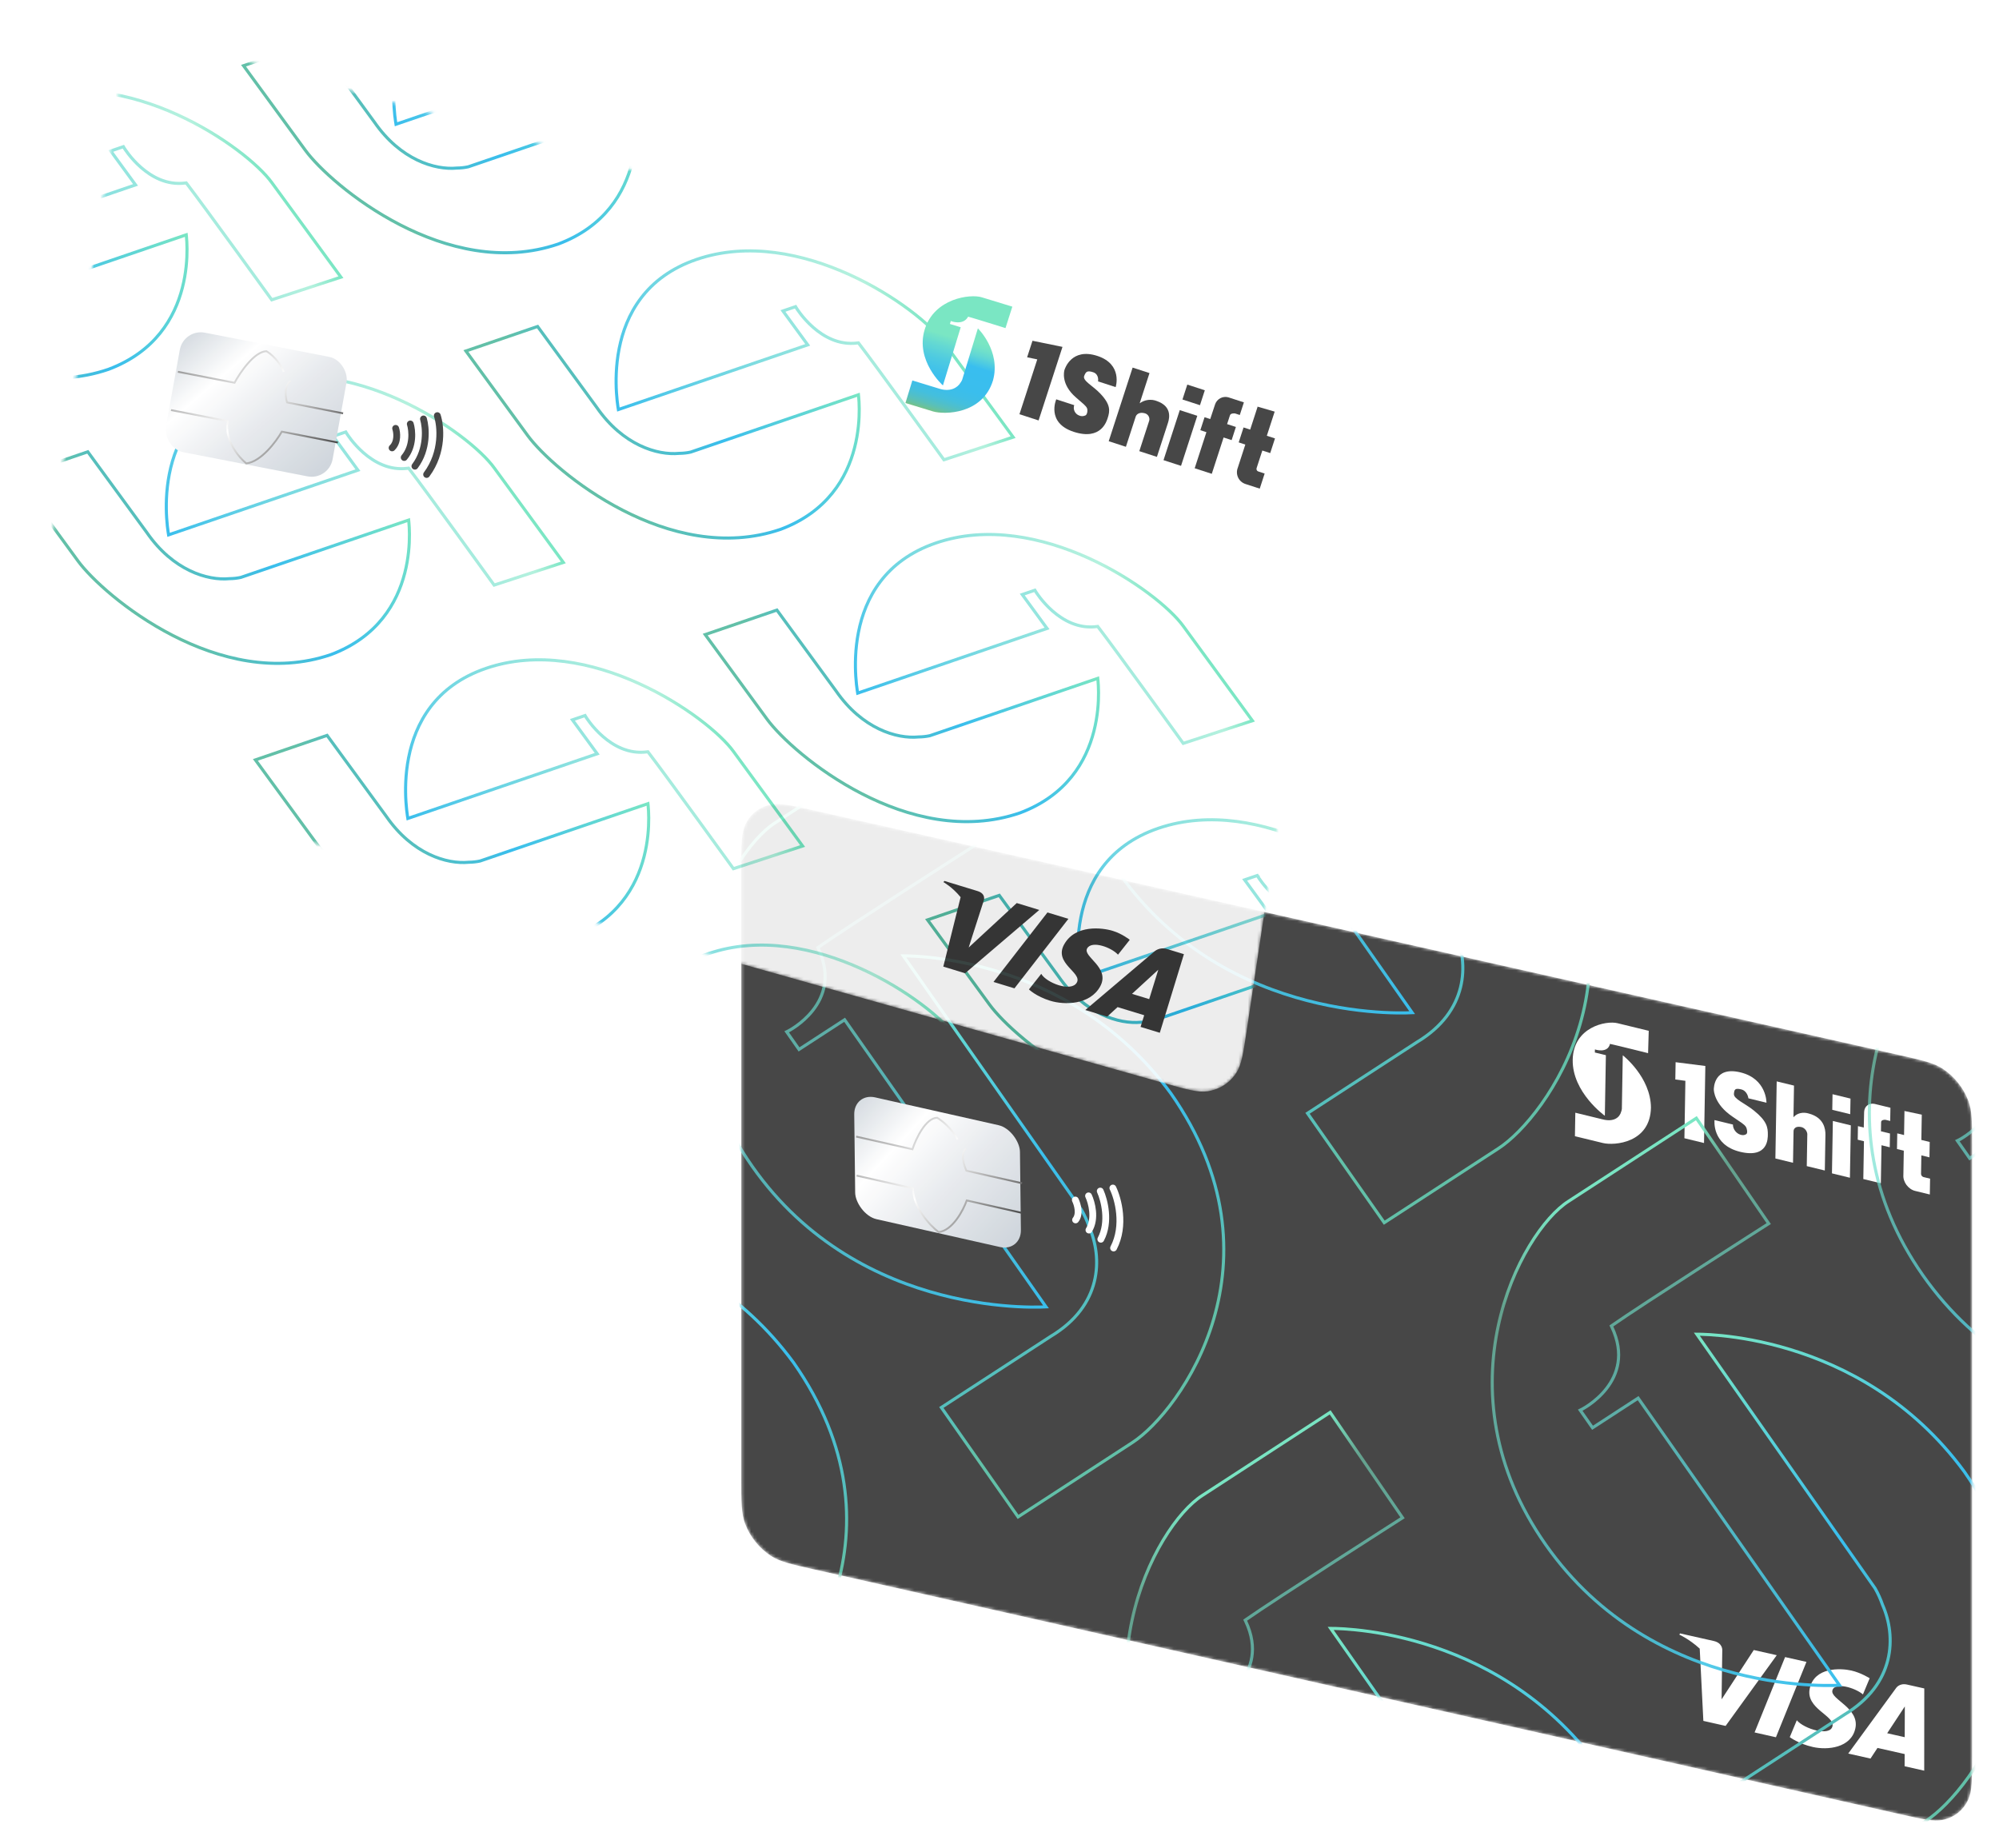 <svg width="648" height="599" viewBox="0 0 648 599" fill="none" xmlns="http://www.w3.org/2000/svg">
<g opacity="0.9" filter="url(#filter0_d_6_758)">
<mask id="mask0_6_758" style="mask-type:alpha" maskUnits="userSpaceOnUse" x="240" y="252" width="400" height="331">
<path d="M263.867 500.706C256.447 499.034 252.738 498.198 249.82 496.274C246.086 493.812 243.114 490.096 241.533 485.912C240.298 482.643 240.298 478.84 240.298 471.235L240.298 273.555C240.298 265.949 240.298 262.147 241.533 259.434C243.114 255.963 246.086 253.586 249.82 252.807C252.738 252.198 256.447 253.034 263.867 254.706L615.722 334C623.142 335.672 626.851 336.508 629.769 338.432C633.503 340.895 636.475 344.611 638.056 348.795C639.291 352.064 639.291 355.867 639.291 363.472V561.152C639.291 568.757 639.291 572.56 638.056 575.272C636.475 578.743 633.503 581.12 629.769 581.899C626.851 582.508 623.142 581.672 615.722 580L263.867 500.706Z" fill="#333333"/>
</mask>
<g mask="url(#mask0_6_758)">
<path d="M263.867 500.706C256.447 499.034 252.738 498.198 249.82 496.274C246.086 493.812 243.114 490.096 241.533 485.912C240.298 482.643 240.298 478.84 240.298 471.235L240.298 273.555C240.298 265.949 240.298 262.147 241.533 259.434C243.114 255.963 246.086 253.586 249.82 252.807C252.738 252.198 256.447 253.034 263.867 254.706L615.722 334C623.142 335.672 626.851 336.508 629.769 338.432C633.503 340.895 636.475 344.611 638.056 348.795C639.291 352.064 639.291 355.867 639.291 363.472V561.152C639.291 568.757 639.291 572.56 638.056 575.272C636.475 578.743 633.503 581.12 629.769 581.899C626.851 582.508 623.142 581.672 615.722 580L263.867 500.706Z" fill="#333333"/>
<path d="M575.691 555.113L568.767 553.553L578.66 529.126L585.584 530.686L575.691 555.113ZM568.508 526.838L558.079 542.823L558.123 538.884L558.123 538.886L558.296 526.937C558.296 526.937 558.516 524.586 555.513 523.909L544.601 521.45L544.378 521.852C544.378 521.852 547.57 523.267 550.985 526.387L552.165 549.812L559.379 551.438L575.96 528.517L568.508 526.838ZM617.401 564.513L623.758 565.946L623.781 539.294L618.215 538.039C615.645 537.46 614.604 539.212 614.604 539.212L599.127 560.395L606.345 562.022L608.615 558.574L617.416 560.557L617.401 564.513ZM611.751 553.81L617.471 545.124L617.435 555.092L611.751 553.81ZM603.896 541.223L606.079 535.991C606.079 535.991 603.273 534.196 600.094 533.48C596.658 532.706 588.185 532.301 586.657 539.276C585.219 545.839 594.777 548.079 594.022 551.526C593.267 554.973 584.813 552.419 582.454 549.607L580.175 555.079C580.175 555.079 582.952 557.21 587.676 558.274C592.401 559.339 600.04 558.609 601.434 552.248C602.881 545.644 593.353 542.851 593.982 539.98C594.612 537.108 601.275 538.996 603.896 541.223Z" fill="white"/>
<path d="M520.23 353.668L520.566 334.027L516.994 333.158L517.011 332.165C517.011 332.165 521.145 333.58 521.9 330.365C524.154 330.843 534.248 333.369 534.248 333.369L534.458 326.124L524.352 323.666C520.587 322.72 509.992 324.957 509.811 335.527C509.63 346.097 520.23 353.668 520.23 353.668Z" fill="white"/>
<path d="M526.041 334.06L525.744 351.452C525.702 351.774 525.624 352.083 525.511 352.374C525.046 354.131 523.191 355.843 519.34 354.789L510.659 352.677L510.529 360.291L519.577 362.492C523.376 363.416 534.978 362.46 535.174 351.005C535.083 341.066 526.041 334.06 526.041 334.06Z" fill="white"/>
<path d="M543.171 336.303L543.075 341.91L546.339 342.334L546.021 360.95L552.38 362.497L552.807 337.527L543.171 336.303Z" fill="white"/>
<path d="M566.767 348.008L572.62 349.432C572.62 349.432 572.752 341.683 564.178 339.597C555.605 337.512 555.56 344.732 555.553 345.1C555.547 345.469 555.687 349.914 561.544 353.899C564.361 355.824 565.351 356.385 565.915 357.192C566.336 357.795 566.585 359.266 566.099 359.598C565.847 359.781 565.547 359.894 565.22 359.931C564.893 359.967 564.547 359.925 564.205 359.807C563.529 359.612 562.896 359.159 562.439 358.544C561.982 357.929 561.737 357.2 561.754 356.51L555.785 355.058C555.785 355.058 554.815 363.094 564.071 365.345C573.328 367.597 573.024 360.702 573.068 359.892C573.109 357.452 572.782 355.372 568.551 351.973C565.653 349.617 561.896 348.204 562.072 346.536C562.211 345.24 562.33 344.599 564.417 345.106C566.505 345.614 566.767 348.008 566.767 348.008Z" fill="white"/>
<path d="M575.939 342.521L575.512 367.511L581.228 368.901L581.404 358.592C581.404 358.592 581.434 356.819 583.943 357.33C584.425 357.444 584.888 357.737 585.243 358.152C585.598 358.567 585.819 359.075 585.863 359.577L585.685 369.985L591.538 371.409L591.735 359.855C591.768 357.933 591.253 354.287 586.446 352.968C585.478 352.658 584.502 352.604 583.614 352.81C582.725 353.016 581.953 353.475 581.372 354.144L581.548 343.885L575.939 342.521Z" fill="white"/>
<path d="M599.862 348.096L594.039 346.679L593.953 351.739L599.776 353.155L599.862 348.096Z" fill="white"/>
<path d="M599.964 356.77L594.141 355.354L593.851 372.336L599.674 373.752L599.964 356.77Z" fill="white"/>
<path d="M604.163 357.484L602.28 357.026L602.205 361.428L604.224 361.92L604.015 374.17L609.701 375.554L609.912 363.223L612.584 363.873L612.661 359.411L609.735 358.699L609.786 355.711C609.8 354.895 611.14 354.961 611.14 354.961L612.73 355.347L612.803 351.065L607.614 349.802C606.75 349.637 605.928 349.812 605.31 350.293C604.693 350.774 604.325 351.527 604.279 352.401C604.241 354.652 604.163 357.484 604.163 357.484Z" fill="white"/>
<path d="M617.36 351.941L617.224 359.909L615.02 359.373L614.933 364.442L617.137 364.979L617.003 372.837C616.959 373.373 617.025 373.938 617.197 374.495C617.368 375.053 617.642 375.592 618.001 376.078C618.36 376.565 618.797 376.99 619.284 377.325C619.771 377.661 620.298 377.9 620.832 378.029L625.572 379.182L625.66 374.053L623.524 373.533C623.311 373.476 623.109 373.338 622.961 373.148C622.813 372.957 622.73 372.728 622.729 372.51L622.831 366.504L625.455 367.142L625.54 362.162L622.829 361.502L622.969 353.305L617.318 352.111" fill="white"/>
<path d="M258.698 331.702L259.015 332.154L259.386 331.913L273.795 322.545L339.078 415.61C338.628 415.633 337.977 415.659 337.144 415.676C335.417 415.71 332.909 415.703 329.787 415.537C323.541 415.204 314.846 414.234 305.046 411.686C285.441 406.589 261.47 395.195 243.807 370.015C226.147 344.839 224.099 319.516 228.433 299.212C232.771 278.882 243.489 263.669 251.225 258.742L251.227 258.74L292.662 231.802L316.128 265.973L316.025 266.039C315.715 266.237 315.259 266.528 314.676 266.901C313.51 267.647 311.834 268.72 309.794 270.027C305.714 272.641 300.18 276.194 294.362 279.946C282.73 287.448 269.95 295.756 265.4 298.958L265.117 299.157L265.298 299.543C269.429 308.342 267.022 314.98 263.514 319.471C261.76 321.716 259.741 323.408 258.158 324.539C257.367 325.104 256.687 325.528 256.205 325.81C255.965 325.951 255.774 326.056 255.644 326.126C255.579 326.161 255.529 326.187 255.496 326.204L255.46 326.222L255.451 326.227L255.449 326.228L255.449 326.228L255.449 326.228L255.011 326.445L255.359 326.941L258.698 331.702Z" stroke="url(#paint0_linear_6_758)"/>
<path d="M350.596 384.194L350.581 384.167L350.563 384.141L292.821 301.825C293.209 301.826 293.738 301.832 294.396 301.851C295.924 301.896 298.147 302.011 300.923 302.294C306.475 302.86 314.232 304.097 323.051 306.779C340.691 312.143 362.537 323.277 379.504 346.353C398.554 373.515 399.368 399.255 393.451 419.513C387.526 439.795 374.866 454.525 367.084 459.584L330.021 483.681L305.147 448.221L340.683 425.118C357.16 415.223 357.556 399.829 353.009 389.519C352.381 387.683 351.572 385.898 350.596 384.194Z" stroke="url(#paint1_linear_6_758)"/>
<path d="M136.443 419.04L136.759 419.492L137.13 419.251L151.539 409.883L216.822 502.948C216.373 502.971 215.722 502.997 214.888 503.014C213.162 503.048 210.653 503.041 207.531 502.874C201.286 502.542 192.59 501.571 182.79 499.023C163.185 493.926 139.214 482.533 121.551 457.353C103.891 432.177 101.844 406.854 106.177 386.549C110.516 366.22 121.233 351.006 128.969 346.08L128.972 346.078L170.406 319.14L193.872 353.311L193.769 353.377C193.459 353.575 193.004 353.866 192.421 354.239C191.254 354.985 189.578 356.057 187.538 357.365C183.459 359.979 177.925 363.531 172.106 367.284C160.474 374.786 147.695 383.094 143.144 386.296L142.861 386.495L143.042 386.88C147.174 395.68 144.766 402.318 141.258 406.808C139.505 409.054 137.486 410.745 135.902 411.877C135.111 412.442 134.431 412.865 133.949 413.147C133.709 413.288 133.518 413.394 133.388 413.463C133.323 413.498 133.274 413.524 133.241 413.541L133.204 413.56L133.195 413.565L133.193 413.565L133.193 413.566L133.193 413.566L132.755 413.783L133.103 414.279L136.443 419.04Z" stroke="url(#paint2_linear_6_758)"/>
<path d="M228.341 471.531L228.325 471.504L228.307 471.479L170.565 389.163C170.953 389.164 171.482 389.17 172.141 389.189C173.668 389.233 175.891 389.348 178.667 389.631C184.219 390.197 191.977 391.434 200.796 394.116C218.435 399.481 240.281 410.614 257.248 433.691C276.298 460.853 277.112 486.593 271.195 506.85C265.27 527.132 252.61 541.863 244.829 546.922L207.765 571.018L182.891 535.559L218.427 512.456C234.904 502.561 235.3 487.167 230.754 476.857C230.125 475.02 229.317 473.236 228.341 471.531Z" stroke="url(#paint3_linear_6_758)"/>
<path d="M397.224 549.706L397.541 550.158L397.912 549.917L412.321 540.549L477.604 633.614C477.154 633.637 476.503 633.663 475.67 633.68C473.943 633.714 471.435 633.707 468.313 633.541C462.067 633.208 453.372 632.238 443.572 629.69C423.966 624.593 399.996 613.199 382.333 588.019C364.673 562.843 362.625 537.52 366.959 517.216C371.297 496.886 382.015 481.672 389.751 476.746L389.753 476.744L431.188 449.806L454.654 483.977L454.551 484.043C454.241 484.241 453.785 484.532 453.202 484.905C452.036 485.651 450.36 486.724 448.32 488.031C444.24 490.645 438.706 494.198 432.888 497.95C421.255 505.452 408.476 513.76 403.925 516.962L403.643 517.161L403.824 517.546C407.955 526.346 405.548 532.984 402.04 537.475C400.286 539.72 398.267 541.412 396.684 542.543C395.893 543.108 395.212 543.532 394.731 543.814C394.49 543.954 394.3 544.06 394.17 544.13C394.105 544.165 394.055 544.19 394.022 544.208L393.985 544.226L393.977 544.231L393.975 544.232L393.975 544.232L393.974 544.232L393.537 544.449L393.884 544.945L397.224 549.706Z" stroke="url(#paint4_linear_6_758)"/>
<path d="M489.122 602.198L489.107 602.171L489.089 602.145L431.347 519.829C431.735 519.83 432.264 519.836 432.922 519.855C434.45 519.9 436.673 520.015 439.448 520.298C445.001 520.864 452.758 522.1 461.577 524.783C479.217 530.147 501.063 541.281 518.029 564.357C537.08 591.519 537.894 617.259 531.976 637.516C526.052 657.799 513.392 672.529 505.61 677.588L468.547 701.684L443.673 666.225L479.209 643.122C495.686 633.227 496.082 617.833 491.535 607.523C490.906 605.686 490.098 603.902 489.122 602.198Z" stroke="url(#paint5_linear_6_758)"/>
<path d="M274.969 637.044L275.285 637.496L275.656 637.254L290.065 627.887L355.348 720.952C354.898 720.975 354.247 721.001 353.414 721.017C351.688 721.052 349.179 721.045 346.057 720.878C339.812 720.545 331.116 719.575 321.316 717.027C301.711 711.93 277.74 700.536 260.077 675.357C242.417 650.181 240.37 624.858 244.703 604.553C249.042 584.224 259.759 569.01 267.495 564.083L267.498 564.082L308.932 537.144L332.398 571.314L332.295 571.38C331.985 571.578 331.53 571.87 330.946 572.243C329.78 572.989 328.104 574.061 326.064 575.368C321.985 577.983 316.45 581.535 310.632 585.288C299 592.79 286.221 601.098 281.67 604.3L281.387 604.499L281.568 604.884C285.699 613.684 283.292 620.322 279.784 624.812C278.03 627.058 276.011 628.749 274.428 629.88C273.637 630.445 272.957 630.869 272.475 631.151C272.235 631.292 272.044 631.398 271.914 631.467C271.849 631.502 271.8 631.528 271.767 631.545L271.73 631.564L271.721 631.568L271.719 631.569L271.719 631.57L271.719 631.57L271.281 631.787L271.629 632.283L274.969 637.044Z" stroke="url(#paint6_linear_6_758)"/>
<path d="M366.867 689.535L366.851 689.508L366.833 689.482L309.091 607.167C309.479 607.167 310.008 607.173 310.666 607.193C312.194 607.237 314.417 607.352 317.193 607.635C322.745 608.201 330.502 609.438 339.321 612.12C356.961 617.485 378.807 628.618 395.774 651.695C414.824 678.857 415.638 704.597 409.721 724.854C403.796 745.136 391.136 759.867 383.355 764.926L346.291 789.022L321.417 753.563L356.953 730.46C373.43 720.564 373.826 705.171 369.28 694.861C368.651 693.024 367.842 691.24 366.867 689.535Z" stroke="url(#paint7_linear_6_758)"/>
<path d="M499.655 149.004L499.972 149.456L500.343 149.215L514.752 139.847L580.035 232.912C579.585 232.935 578.934 232.961 578.101 232.978C576.375 233.012 573.866 233.005 570.744 232.839C564.498 232.506 555.803 231.536 546.003 228.988C526.398 223.891 502.427 212.497 484.764 187.317C467.104 162.141 465.056 136.818 469.39 116.514C473.728 96.184 484.446 80.971 492.182 76.044L492.184 76.042L533.619 49.104L557.085 83.275L556.982 83.341C556.672 83.539 556.216 83.83 555.633 84.203C554.467 84.949 552.791 86.022 550.751 87.329C546.671 89.943 541.137 93.496 535.319 97.248C523.687 104.75 510.907 113.058 506.357 116.26L506.074 116.459L506.255 116.845C510.386 125.644 507.979 132.282 504.471 136.773C502.717 139.018 500.698 140.71 499.115 141.841C498.324 142.406 497.644 142.83 497.162 143.112C496.922 143.253 496.731 143.358 496.601 143.428C496.536 143.463 496.486 143.489 496.453 143.506L496.417 143.524L496.408 143.529L496.406 143.53L496.406 143.53L496.406 143.53L495.968 143.747L496.316 144.243L499.655 149.004Z" stroke="url(#paint8_linear_6_758)"/>
<path d="M591.553 201.496L591.538 201.469L591.52 201.443L533.778 119.127C534.166 119.128 534.695 119.134 535.353 119.153C536.881 119.198 539.104 119.313 541.88 119.596C547.432 120.162 555.189 121.399 564.008 124.081C581.648 129.445 603.494 140.579 620.461 163.655C639.511 190.817 640.325 216.557 634.408 236.815C628.483 257.097 615.823 271.827 608.041 276.886L570.978 300.983L546.104 265.523L581.64 242.42C598.117 232.525 598.513 217.131 593.966 206.821C593.338 204.985 592.529 203.2 591.553 201.496Z" stroke="url(#paint9_linear_6_758)"/>
<path d="M377.4 236.342L377.717 236.794L378.087 236.553L392.496 227.185L457.779 320.25C457.33 320.273 456.679 320.299 455.845 320.316C454.119 320.35 451.61 320.343 448.488 320.176C442.243 319.844 433.547 318.873 423.747 316.325C404.142 311.228 380.171 299.835 362.509 274.655C344.848 249.479 342.801 224.156 347.134 203.851C351.473 183.522 362.19 168.308 369.926 163.382L369.929 163.38L411.363 136.442L434.829 170.613L434.726 170.679C434.416 170.877 433.961 171.168 433.378 171.541C432.211 172.287 430.535 173.359 428.495 174.667C424.416 177.281 418.882 180.833 413.063 184.586C401.431 192.088 388.652 200.396 384.101 203.598L383.818 203.797L383.999 204.182C388.131 212.982 385.723 219.62 382.215 224.11C380.462 226.356 378.443 228.047 376.859 229.179C376.068 229.744 375.388 230.167 374.907 230.449C374.666 230.59 374.475 230.696 374.345 230.765C374.28 230.8 374.231 230.826 374.198 230.843L374.161 230.862L374.152 230.867L374.15 230.868L374.15 230.868L374.15 230.868L373.712 231.085L374.06 231.581L377.4 236.342Z" stroke="url(#paint10_linear_6_758)"/>
<path d="M469.298 288.833L469.282 288.806L469.264 288.781L411.522 206.465C411.91 206.466 412.439 206.472 413.098 206.491C414.625 206.535 416.848 206.65 419.624 206.933C425.176 207.499 432.934 208.736 441.753 211.418C459.392 216.783 481.238 227.916 498.205 250.993C517.255 278.155 518.069 303.895 512.152 324.152C506.227 344.434 493.567 359.165 485.786 364.224L448.722 388.32L423.848 352.861L459.384 329.758C475.861 319.863 476.257 304.469 471.711 294.159C471.082 292.322 470.274 290.538 469.298 288.833Z" stroke="url(#paint11_linear_6_758)"/>
<path d="M638.181 367.008L638.498 367.46L638.869 367.219L653.278 357.851L718.561 450.916C718.111 450.939 717.46 450.965 716.627 450.982C714.9 451.016 712.392 451.009 709.27 450.843C703.024 450.51 694.329 449.54 684.529 446.992C664.923 441.895 640.953 430.501 623.29 405.321C605.63 380.145 603.582 354.822 607.916 334.518C612.254 314.188 622.972 298.974 630.708 294.048L630.71 294.046L672.145 267.108L695.611 301.279L695.508 301.345C695.198 301.543 694.742 301.834 694.159 302.207C692.993 302.953 691.317 304.026 689.277 305.333C685.197 307.947 679.663 311.5 673.845 315.252C662.212 322.754 649.433 331.062 644.883 334.264L644.6 334.463L644.781 334.848C648.912 343.648 646.505 350.286 642.997 354.777C641.243 357.022 639.224 358.714 637.641 359.845C636.85 360.41 636.169 360.834 635.688 361.116C635.448 361.256 635.257 361.362 635.127 361.432C635.062 361.467 635.012 361.492 634.979 361.51L634.942 361.528L634.934 361.533L634.932 361.534L634.932 361.534L634.931 361.534L634.494 361.751L634.842 362.247L638.181 367.008Z" stroke="url(#paint12_linear_6_758)"/>
<path d="M730.079 419.5L730.064 419.473L730.046 419.447L672.304 337.131C672.692 337.132 673.221 337.138 673.879 337.157C675.407 337.202 677.63 337.317 680.406 337.6C685.958 338.166 693.715 339.402 702.534 342.085C720.174 347.449 742.02 358.583 758.986 381.659C778.037 408.821 778.851 434.561 772.933 454.818C767.009 475.101 754.349 489.831 746.567 494.89L709.504 518.986L684.63 483.527L720.166 460.424C736.643 450.529 737.039 435.135 732.492 424.825C731.863 422.988 731.055 421.204 730.079 419.5Z" stroke="url(#paint13_linear_6_758)"/>
<path d="M515.926 454.346L516.242 454.798L516.613 454.557L531.022 445.189L596.305 538.254C595.855 538.277 595.204 538.303 594.371 538.32C592.645 538.354 590.136 538.347 587.014 538.181C580.769 537.848 572.073 536.877 562.273 534.33C542.668 529.233 518.697 517.839 501.034 492.659C483.374 467.483 481.327 442.16 485.66 421.856C489.999 401.526 500.716 386.312 508.452 381.386L508.455 381.384L549.889 354.446L573.355 388.617L573.252 388.683C572.942 388.881 572.487 389.172 571.903 389.545C570.737 390.291 569.061 391.364 567.021 392.671C562.942 395.285 557.407 398.838 551.589 402.59C539.957 410.092 527.178 418.4 522.627 421.602L522.344 421.801L522.525 422.186C526.657 430.986 524.249 437.624 520.741 442.115C518.987 444.36 516.968 446.051 515.385 447.183C514.594 447.748 513.914 448.172 513.432 448.453C513.192 448.594 513.001 448.7 512.871 448.77C512.806 448.804 512.757 448.83 512.724 448.847L512.687 448.866L512.678 448.871L512.676 448.872L512.676 448.872L512.676 448.872L512.238 449.089L512.586 449.585L515.926 454.346Z" stroke="url(#paint14_linear_6_758)"/>
<path d="M607.824 506.838L607.808 506.81L607.79 506.785L550.048 424.469C550.436 424.47 550.965 424.476 551.623 424.495C553.151 424.539 555.374 424.655 558.15 424.938C563.702 425.504 571.459 426.74 580.278 429.422C597.918 434.787 619.764 445.921 636.731 468.997C655.781 496.159 656.595 521.899 650.678 542.156C644.753 562.439 632.093 577.169 624.312 582.228L587.248 606.324L562.374 570.865L597.91 547.762C614.387 537.867 614.783 522.473 610.237 512.163C609.608 510.326 608.799 508.542 607.824 506.838Z" stroke="url(#paint15_linear_6_758)"/>
<g filter="url(#filter1_i_6_758)">
<rect width="55.04" height="39.371" rx="7.031" transform="matrix(0.976 0.22 0.012 1.003 277.43 346.763)" fill="url(#paint16_linear_6_758)"/>
</g>
<path d="M277.53 360.412L295.789 364.526C296.901 361.138 300.062 354.352 303.806 354.314C305.206 355.13 308.484 357.672 310.399 361.309M277.681 373.065L295.939 377.18C296.014 383.447 301.508 389.252 304.246 391.371C308.798 390.875 312.233 384.324 313.381 381.111L331.436 385.179M331.321 375.539L313.267 371.47C312.432 369.713 311.247 365.826 313.182 364.34" stroke="url(#paint17_linear_6_758)" stroke-width="0.603"/>
<path d="M348.584 380.976C349.252 382.332 350.202 385.519 348.661 387.421M352.868 379.632C353.87 381.766 355.3 386.969 352.999 390.709M356.66 378.076C357.965 380.948 359.828 388.09 356.846 393.684M360.753 377.09C362.422 380.513 364.805 389.191 360.984 396.525" stroke="white" stroke-width="2.21" stroke-linecap="round" stroke-linejoin="round"/>
</g>
</g>
<g filter="url(#filter2_d_6_758)">
<g opacity="0.9" filter="url(#filter3_d_6_758)">
<mask id="mask1_6_758" style="mask-type:alpha" maskUnits="userSpaceOnUse" x="12" y="8" width="426" height="342">
<path d="M41.978 28.893C43.105 21.372 43.668 17.611 45.33 14.997C47.457 11.652 50.84 9.466 54.764 8.902C57.83 8.461 61.49 9.494 68.81 11.558L416.911 109.733C424.231 111.797 427.891 112.829 430.581 114.894C434.025 117.535 436.506 121.375 437.499 125.6C438.274 128.902 437.711 132.663 436.584 140.184L408.186 329.749C407.059 337.27 406.496 341.031 404.834 343.645C402.707 346.99 399.323 349.176 395.4 349.74C392.333 350.181 388.674 349.148 381.354 347.084L33.253 248.909C25.933 246.845 22.273 245.813 19.582 243.748C16.139 241.107 13.658 237.267 12.665 233.042C11.889 229.74 12.453 225.979 13.579 218.458L41.978 28.893Z" fill="#333333"/>
</mask>
<g mask="url(#mask1_6_758)">
<path d="M41.978 28.893C43.105 21.372 43.668 17.611 45.33 14.997C47.457 11.652 50.84 9.466 54.764 8.902C57.83 8.461 61.49 9.494 68.81 11.558L416.911 109.733C424.231 111.797 427.891 112.829 430.581 114.894C434.025 117.535 436.506 121.375 437.499 125.6C438.274 128.902 437.711 132.663 436.584 140.184L408.186 329.749C407.059 337.27 406.496 341.031 404.834 343.645C402.707 346.99 399.323 349.176 395.4 349.74C392.333 350.181 388.674 349.148 381.354 347.084L33.253 248.909C25.933 246.845 22.273 245.813 19.582 243.748C16.139 241.107 13.658 237.267 12.665 233.042C11.889 229.74 12.453 225.979 13.579 218.458L41.978 28.893Z" fill="white"/>
<path d="M258.248 96.643L257.803 96.795L258.116 97.223L265.836 107.782L204.454 128.749C204.411 128.5 204.36 128.189 204.306 127.822C204.149 126.762 203.961 125.233 203.841 123.36C203.6 119.615 203.627 114.502 204.699 109.035C206.845 98.096 213.162 85.774 229.827 80.082C246.489 74.391 264.45 78.252 279.315 84.994C286.749 88.366 293.4 92.455 298.709 96.42C304.026 100.391 307.965 104.213 310.004 107.04L310.004 107.04L310.006 107.043L332.415 137.691L309.99 145.034L309.322 144.11C308.697 143.245 307.798 142.003 306.703 140.49C304.512 137.465 301.537 133.36 298.396 129.041C292.117 120.407 285.169 110.904 282.518 107.468L282.261 107.134L281.866 107.183C275.946 107.92 271.07 105.147 267.615 102.125C265.885 100.612 264.527 99.048 263.6 97.859C263.137 97.265 262.784 96.767 262.547 96.419C262.429 96.246 262.339 96.109 262.28 96.017C262.251 95.971 262.229 95.936 262.215 95.914L262.199 95.888L262.196 95.883L262.195 95.882L262.195 95.882L262.195 95.882L261.899 95.396L261.408 95.563L258.248 96.643Z" stroke="url(#paint18_linear_6_758)"/>
<path d="M227.85 142.548L227.876 142.542L227.9 142.534L282.278 123.96C282.299 124.151 282.323 124.378 282.347 124.636C282.432 125.558 282.52 126.891 282.531 128.528C282.552 131.802 282.262 136.288 281.018 141.129C278.53 150.811 272.237 161.891 257.024 167.584C239.047 173.722 220.697 169.024 205.749 161.328C190.771 153.616 179.261 142.916 175.058 137.168L155.023 109.768L178.268 101.828L197.471 128.09C205.893 140.247 217.065 143.648 224.188 142.95C225.466 142.936 226.693 142.802 227.85 142.548Z" stroke="url(#paint19_linear_6_758)"/>
<path d="M186.164 4.168L185.719 4.32L186.032 4.748L193.753 15.307L132.37 36.274C132.327 36.025 132.276 35.714 132.222 35.346C132.065 34.287 131.878 32.757 131.757 30.885C131.516 27.14 131.543 22.027 132.616 16.559C134.761 5.621 141.078 -6.701 157.743 -12.393C174.405 -18.085 192.367 -14.224 207.231 -7.482C214.665 -4.11 221.316 -0.02 226.625 3.944C231.943 7.916 235.882 11.737 237.92 14.565L237.92 14.565L237.923 14.568L260.332 45.216L237.906 52.559L237.238 51.635C236.613 50.77 235.714 49.527 234.619 48.015C232.429 44.99 229.453 40.885 226.312 36.566C220.034 27.932 213.085 18.428 210.435 14.993L210.177 14.659L209.783 14.708C203.862 15.445 198.986 12.671 195.532 9.65C193.802 8.137 192.444 6.573 191.517 5.383C191.054 4.79 190.7 4.292 190.463 3.944C190.345 3.77 190.256 3.634 190.197 3.542C190.167 3.496 190.145 3.461 190.131 3.438L190.115 3.413L190.112 3.407L190.111 3.406L190.111 3.406L190.111 3.406L189.816 2.92L189.325 3.088L186.164 4.168Z" stroke="url(#paint20_linear_6_758)"/>
<path d="M155.767 50.073L155.793 50.067L155.817 50.059L210.194 31.485C210.216 31.676 210.24 31.902 210.264 32.161C210.349 33.083 210.437 34.416 210.448 36.053C210.468 39.327 210.178 43.813 208.935 48.654C206.447 58.336 200.154 69.416 184.94 75.109C166.963 81.247 148.614 76.549 133.666 68.853C118.688 61.141 107.177 50.441 102.974 44.693L82.94 17.293L106.185 9.353L125.388 35.615C133.81 47.772 144.982 51.173 152.104 50.475C153.383 50.461 154.61 50.327 155.767 50.073Z" stroke="url(#paint21_linear_6_758)"/>
<path d="M112.44 137.26L111.995 137.412L112.308 137.84L120.028 148.4L58.646 169.366C58.603 169.117 58.552 168.806 58.498 168.439C58.341 167.379 58.153 165.85 58.033 163.978C57.792 160.232 57.819 155.12 58.892 149.652C61.037 138.714 67.354 126.392 84.019 120.699C100.681 115.008 118.642 118.869 133.507 125.611C140.941 128.983 147.592 133.072 152.901 137.037C158.218 141.008 162.157 144.83 164.196 147.657L164.196 147.657L164.198 147.661L186.608 178.308L164.182 185.651L163.514 184.727C162.889 183.863 161.99 182.62 160.895 181.107C158.704 178.082 155.729 173.977 152.588 169.658C146.31 161.025 139.361 151.521 136.71 148.086L136.453 147.752L136.059 147.801C130.138 148.538 125.262 145.764 121.807 142.742C120.078 141.23 118.719 139.665 117.792 138.476C117.33 137.883 116.976 137.385 116.739 137.037C116.621 136.863 116.532 136.727 116.473 136.635C116.443 136.589 116.421 136.554 116.407 136.531L116.391 136.506L116.388 136.5L116.387 136.499L116.387 136.499L116.387 136.499L116.091 136.013L115.6 136.181L112.44 137.26Z" stroke="url(#paint22_linear_6_758)"/>
<path d="M82.043 183.166L82.069 183.16L82.093 183.152L136.471 164.577C136.493 164.769 136.516 164.995 136.54 165.254C136.625 166.176 136.714 167.509 136.724 169.146C136.745 172.42 136.455 176.905 135.211 181.747C132.723 191.429 126.43 202.509 111.217 208.202C93.24 214.34 74.89 209.642 59.942 201.946C44.965 194.234 33.454 183.534 29.251 177.786L9.216 150.386L32.461 142.446L51.664 168.708C60.086 180.865 71.258 184.266 78.381 183.567C79.659 183.554 80.886 183.419 82.043 183.166Z" stroke="url(#paint23_linear_6_758)"/>
<path d="M40.347 44.789L39.901 44.941L40.215 45.37L47.935 55.929L-13.447 76.895C-13.49 76.647 -13.541 76.336 -13.595 75.968C-13.752 74.909 -13.94 73.379 -14.06 71.507C-14.301 67.761 -14.274 62.649 -13.202 57.181C-11.056 46.243 -4.739 33.921 11.926 28.229C28.588 22.537 46.549 26.398 61.413 33.14C68.848 36.512 75.499 40.602 80.808 44.566C86.125 48.537 90.064 52.359 92.103 55.187L92.103 55.187L92.105 55.19L114.514 85.837L92.089 93.18L91.421 92.256C90.796 91.392 89.897 90.149 88.802 88.637C86.611 85.612 83.636 81.507 80.495 77.187C74.216 68.554 67.268 59.05 64.617 55.615L64.359 55.281L63.965 55.33C58.045 56.067 53.169 53.293 49.714 50.272C47.984 48.759 46.626 47.194 45.699 46.005C45.236 45.412 44.883 44.914 44.646 44.566C44.528 44.392 44.438 44.256 44.379 44.164C44.35 44.118 44.328 44.083 44.314 44.06L44.298 44.035L44.294 44.029L44.294 44.028L44.294 44.028L44.294 44.028L43.998 43.542L43.507 43.71L40.347 44.789Z" stroke="url(#paint24_linear_6_758)"/>
<path d="M9.948 90.695L9.974 90.689L9.998 90.681L64.376 72.107C64.398 72.298 64.421 72.525 64.445 72.783C64.531 73.705 64.619 75.038 64.629 76.675C64.65 79.949 64.36 84.435 63.116 89.276C60.629 98.958 54.336 110.038 39.122 115.731C21.145 121.869 2.795 117.171 -12.152 109.475C-27.13 101.763 -38.641 91.064 -42.844 85.315L-62.879 57.915L-39.633 49.975L-20.431 76.237C-12.009 88.394 -0.837 91.795 6.286 91.097C7.565 91.083 8.791 90.949 9.948 90.695Z" stroke="url(#paint25_linear_6_758)"/>
<path d="M407.91 281.039L407.464 281.191L407.777 281.619L415.498 292.178L354.115 313.145C354.072 312.896 354.022 312.585 353.967 312.217C353.81 311.158 353.623 309.628 353.502 307.756C353.261 304.011 353.289 298.898 354.361 293.43C356.506 282.492 362.824 270.17 379.488 264.478C396.151 258.786 414.112 262.647 428.976 269.389C436.41 272.761 443.061 276.851 448.37 280.816C453.688 284.787 457.627 288.608 459.665 291.436L459.665 291.436L459.668 291.439L482.077 322.087L459.651 329.43L458.983 328.506C458.358 327.641 457.459 326.398 456.364 324.886C454.174 321.861 451.198 317.756 448.058 313.437C441.779 304.803 434.831 295.3 432.18 291.864L431.922 291.53L431.528 291.579C425.607 292.316 420.731 289.542 417.277 286.521C415.547 285.008 414.189 283.444 413.262 282.255C412.799 281.661 412.446 281.163 412.209 280.815C412.09 280.641 412.001 280.505 411.942 280.413C411.913 280.367 411.891 280.332 411.876 280.309L411.861 280.284L411.857 280.278L411.857 280.277L411.856 280.277L411.856 280.277L411.561 279.791L411.07 279.959L407.91 281.039Z" stroke="url(#paint26_linear_6_758)"/>
<path d="M377.51 326.944L377.536 326.938L377.56 326.93L431.938 308.356C431.96 308.548 431.983 308.774 432.007 309.033C432.092 309.955 432.181 311.288 432.191 312.924C432.212 316.199 431.922 320.684 430.678 325.525C428.191 335.208 421.897 346.287 406.684 351.98C388.707 358.119 370.357 353.421 355.409 345.724C340.432 338.012 328.921 327.313 324.718 321.564L304.683 294.164L327.928 286.224L347.131 312.486C355.553 324.644 366.725 328.045 373.848 327.346C375.126 327.332 376.353 327.198 377.51 326.944Z" stroke="url(#paint27_linear_6_758)"/>
<path d="M335.822 188.564L335.377 188.716L335.69 189.144L343.41 199.704L282.028 220.67C281.985 220.421 281.934 220.111 281.88 219.743C281.723 218.683 281.535 217.154 281.415 215.282C281.174 211.536 281.201 206.424 282.273 200.956C284.419 190.018 290.736 177.696 307.401 172.003C324.063 166.312 342.024 170.173 356.889 176.915C364.323 180.287 370.974 184.376 376.283 188.341C381.6 192.312 385.539 196.134 387.578 198.961L387.578 198.961L387.58 198.965L409.99 229.612L387.564 236.955L386.896 236.031C386.271 235.167 385.372 233.924 384.277 232.412C382.086 229.386 379.111 225.281 375.97 220.962C369.692 212.329 362.743 202.825 360.092 199.39L359.835 199.056L359.441 199.105C353.52 199.842 348.644 197.068 345.189 194.046C343.459 192.534 342.101 190.969 341.174 189.78C340.712 189.187 340.358 188.689 340.121 188.341C340.003 188.167 339.914 188.031 339.855 187.939C339.825 187.893 339.803 187.858 339.789 187.835L339.773 187.81L339.77 187.804L339.769 187.803L339.769 187.803L339.769 187.803L339.473 187.317L338.982 187.485L335.822 188.564Z" stroke="url(#paint28_linear_6_758)"/>
<path d="M305.424 234.47L305.45 234.464L305.474 234.456L359.852 215.881C359.874 216.073 359.897 216.299 359.921 216.558C360.006 217.48 360.095 218.813 360.105 220.45C360.126 223.724 359.836 228.209 358.592 233.051C356.104 242.733 349.811 253.813 334.598 259.506C316.621 265.644 298.271 260.946 283.323 253.25C268.346 245.538 256.835 234.838 252.632 229.09L232.597 201.69L255.842 193.75L275.045 220.012C283.467 232.169 294.639 235.57 301.762 234.871C303.04 234.858 304.267 234.723 305.424 234.47Z" stroke="url(#paint29_linear_6_758)"/>
<path d="M262.101 321.657L261.656 321.809L261.969 322.237L269.69 332.796L208.307 353.763C208.264 353.514 208.214 353.203 208.159 352.836C208.002 351.776 207.815 350.247 207.694 348.374C207.453 344.629 207.481 339.516 208.553 334.049C210.698 323.11 217.016 310.788 233.68 305.096C250.343 299.404 268.304 303.266 283.168 310.008C290.602 313.38 297.253 317.469 302.562 321.434C307.88 325.405 311.819 329.227 313.857 332.054L313.857 332.054L313.86 332.057L336.269 362.705L313.843 370.048L313.175 369.124C312.55 368.259 311.651 367.017 310.556 365.504C308.366 362.479 305.39 358.374 302.249 354.055C295.971 345.421 289.022 335.918 286.372 332.482L286.114 332.148L285.72 332.197C279.799 332.934 274.923 330.16 271.469 327.139C269.739 325.626 268.381 324.062 267.454 322.873C266.991 322.279 266.637 321.781 266.401 321.433C266.282 321.259 266.193 321.123 266.134 321.031C266.104 320.985 266.082 320.95 266.068 320.928L266.053 320.902L266.049 320.897L266.048 320.896L266.048 320.896L266.048 320.895L265.753 320.41L265.262 320.577L262.101 321.657Z" stroke="url(#paint30_linear_6_758)"/>
<path d="M231.704 367.563L231.73 367.557L231.755 367.549L286.132 348.974C286.154 349.166 286.178 349.392 286.202 349.651C286.287 350.573 286.375 351.906 286.385 353.543C286.406 356.817 286.116 361.302 284.872 366.144C282.385 375.826 276.092 386.906 260.878 392.599C242.901 398.737 224.551 394.039 209.604 386.343C194.626 378.631 183.115 367.931 178.912 362.183L158.877 334.783L182.123 326.843L201.325 353.105C209.748 365.262 220.92 368.663 228.042 367.964C229.321 367.951 230.548 367.816 231.704 367.563Z" stroke="url(#paint31_linear_6_758)"/>
<path d="M190.004 229.185L189.559 229.337L189.872 229.766L197.592 240.325L136.21 261.292C136.167 261.042 136.116 260.732 136.062 260.364C135.905 259.305 135.717 257.775 135.597 255.903C135.356 252.158 135.383 247.045 136.456 241.577C138.601 230.639 144.918 218.317 161.583 212.625C178.245 206.933 196.206 210.794 211.071 217.536C218.505 220.908 225.156 224.997 230.465 228.962C235.782 232.933 239.721 236.755 241.76 239.582L241.76 239.582L241.762 239.586L264.172 270.233L241.746 277.576L241.078 276.652C240.453 275.788 239.554 274.545 238.459 273.033C236.268 270.007 233.293 265.903 230.152 261.583C223.874 252.95 216.925 243.446 214.274 240.011L214.017 239.677L213.623 239.726C207.702 240.463 202.826 237.689 199.371 234.668C197.641 233.155 196.283 231.59 195.356 230.401C194.894 229.808 194.54 229.31 194.303 228.962C194.185 228.788 194.096 228.652 194.037 228.56C194.007 228.514 193.985 228.479 193.971 228.456L193.955 228.431L193.952 228.425L193.951 228.424L193.951 228.424L193.951 228.424L193.655 227.938L193.164 228.106L190.004 229.185Z" stroke="url(#paint32_linear_6_758)"/>
<path d="M159.61 275.09L159.636 275.084L159.661 275.076L214.038 256.502C214.06 256.694 214.083 256.92 214.107 257.179C214.193 258.101 214.281 259.434 214.291 261.07C214.312 264.345 214.022 268.83 212.778 273.671C210.291 283.354 203.998 294.433 188.784 300.126C170.807 306.265 152.457 301.567 137.51 293.87C122.532 286.158 111.021 275.459 106.818 269.71L86.783 242.31L110.029 234.37L129.231 260.632C137.653 272.79 148.825 276.191 155.948 275.492C157.227 275.478 158.454 275.344 159.61 275.09Z" stroke="url(#paint33_linear_6_758)"/>
<path d="M338.693 106.457L336.954 111.811L340.244 112.491L334.469 130.266L340.67 132.281L348.417 108.438L338.693 106.457Z" fill="#333333"/>
<path d="M359.949 119.621L365.656 121.475C365.656 121.475 368.06 114.076 359.7 111.359C351.34 108.643 349.182 115.544 349.068 115.896C348.954 116.248 347.8 120.51 352.763 124.814C355.147 126.893 356.018 127.512 356.373 128.332C356.636 128.943 356.467 130.371 355.862 130.647C355.545 130.801 355.198 130.885 354.845 130.892C354.493 130.899 354.143 130.829 353.819 130.688C353.17 130.444 352.64 129.958 352.341 129.332C352.043 128.705 351.999 127.987 352.219 127.329L346.399 125.438C346.399 125.438 343.035 133.04 352.06 135.973C361.086 138.906 362.784 132.287 363.066 131.516C363.823 129.186 364.089 127.169 360.656 123.562C358.313 121.066 354.796 119.397 355.467 117.817C355.992 116.59 356.304 115.986 358.339 116.648C360.375 117.309 359.949 119.621 359.949 119.621Z" fill="#333333"/>
<path d="M371.155 115.152L363.402 139.014L368.975 140.825L372.174 130.981C372.174 130.981 372.724 129.288 375.199 129.987C375.67 130.137 376.069 130.457 376.319 130.883C376.568 131.31 376.651 131.814 376.551 132.298L373.322 142.237L379.028 144.091L382.613 133.059C383.209 131.223 383.736 127.693 379.093 126.027C378.17 125.649 377.166 125.515 376.176 125.637C375.186 125.759 374.245 126.134 373.441 126.725L376.624 116.929L371.155 115.152Z" fill="#333333"/>
<path d="M394.556 122.506L388.878 120.661L387.309 125.493L392.986 127.338L394.556 122.506Z" fill="#333333"/>
<path d="M392.114 130.784L386.436 128.939L381.167 145.154L386.845 146.999L392.114 130.784Z" fill="#333333"/>
<path d="M396.306 131.837L394.47 131.24L393.104 135.444L395.073 136.084L391.272 147.782L396.817 149.583L400.642 137.809L403.248 138.656L404.632 134.395L401.779 133.468L402.706 130.615C402.96 129.835 404.343 130.011 404.343 130.011L405.893 130.515L407.222 126.425L402.162 124.781C401.307 124.55 400.395 124.648 399.609 125.056C398.822 125.465 398.217 126.153 397.913 126.986C397.215 129.135 396.306 131.837 396.306 131.837Z" fill="#333333"/>
<path d="M411.732 127.645L409.26 135.254L407.111 134.555L405.538 139.396L407.687 140.095L405.249 147.599C405.046 148.108 404.95 148.653 404.967 149.2C404.983 149.748 405.112 150.286 405.346 150.782C405.579 151.278 405.911 151.721 406.323 152.082C406.734 152.444 407.215 152.718 407.737 152.886L412.359 154.388L413.951 149.49L411.868 148.813C411.661 148.741 411.491 148.592 411.392 148.397C411.292 148.202 411.272 147.977 411.335 147.767L413.198 142.033L415.757 142.864L417.302 138.109L414.658 137.249L417.201 129.422L411.639 127.804" fill="#333333"/>
<path d="M309.664 120.935L315.429 102.077L311.927 101.006L312.218 100.053C312.218 100.053 316.159 101.685 317.836 98.645C320.065 99.253 329.942 102.346 329.942 102.346L332.159 95.396L322.251 92.367C318.568 91.21 306.853 92.661 303.75 102.81C300.647 112.958 309.664 120.935 309.664 120.935Z" fill="url(#paint34_linear_6_758)"/>
<path d="M320.991 102.435L315.885 119.134C315.753 119.441 315.586 119.733 315.387 120.005C314.416 121.663 312.001 123.187 308.257 121.92L299.747 119.318L297.512 126.628L306.383 129.34C310.108 130.479 322.524 130.324 325.887 119.326C328.531 109.766 320.991 102.435 320.991 102.435Z" fill="url(#paint35_linear_6_758)"/>
<g filter="url(#filter4_i_6_758)">
<rect width="55.04" height="39.372" rx="7.031" transform="matrix(0.982 0.191 -0.178 0.984 64.137 103.1)" fill="url(#paint36_linear_6_758)"/>
</g>
<path d="M61.66 116.502L80.032 120.073C81.839 116.717 86.434 109.971 90.367 109.838C91.681 110.604 94.64 113.015 95.963 116.537M59.43 128.924L77.803 132.496C76.698 138.648 81.365 144.208 83.837 146.218C88.704 145.614 93.543 139.092 95.354 135.907L113.521 139.438M115.22 129.974L97.053 126.442C96.509 124.738 95.999 120.952 98.309 119.442" stroke="url(#paint37_linear_6_758)" stroke-width="0.603"/>
<path d="M132.252 134.851C132.694 136.165 133.083 139.269 131.103 141.176M137.003 133.422C137.648 135.491 138.155 140.562 135.028 144.292M141.279 131.798C142.1 134.583 142.692 141.546 138.496 147.114M145.761 130.725C146.86 134.042 147.705 142.5 142.295 149.797" stroke="#333333" stroke-width="2.21" stroke-linecap="round" stroke-linejoin="round"/>
<path d="M332.844 316.361L326.057 314.286L343.548 291.759L350.336 293.834L332.844 316.361ZM333.597 288.716L318.013 303.124L319.21 299.361L319.21 299.363L322.884 287.951C322.884 287.951 323.801 285.721 320.858 284.821L310.161 281.551L309.811 281.916C309.811 281.916 312.736 283.538 315.396 286.81L309.782 309.31L316.853 311.473L340.901 290.949L333.597 288.716ZM373.732 328.861L379.964 330.767L387.78 305.281L382.324 303.613C379.805 302.843 378.204 304.43 378.204 304.43L355.819 323.385L362.894 325.548L366.277 322.442L374.905 325.079L373.732 328.861ZM370.95 318.151L379.475 310.325L376.523 319.854L370.95 318.151ZM366.413 305.452L370.226 300.632C370.226 300.632 367.815 298.68 364.7 297.727C361.331 296.697 352.585 295.597 348.947 302.139C345.524 308.294 354.869 311.24 353.071 314.473C351.273 317.706 343.175 314.552 341.53 311.664L337.546 316.705C337.546 316.705 339.828 318.977 344.459 320.392C349.09 321.809 357.296 321.753 360.614 315.788C364.059 309.594 354.907 306.121 356.405 303.428C357.904 300.735 364.322 303.102 366.413 305.452Z" fill="#333333"/>
</g>
</g>
</g>
<defs>
<filter id="filter0_d_6_758" x="232.298" y="252.609" width="414.994" height="345.49" filterUnits="userSpaceOnUse" color-interpolation-filters="sRGB">
<feFlood flood-opacity="0" result="BackgroundImageFix"/>
<feColorMatrix in="SourceAlpha" type="matrix" values="0 0 0 0 0 0 0 0 0 0 0 0 0 0 0 0 0 0 127 0" result="hardAlpha"/>
<feOffset dy="8"/>
<feGaussianBlur stdDeviation="4"/>
<feComposite in2="hardAlpha" operator="out"/>
<feColorMatrix type="matrix" values="0 0 0 0 1 0 0 0 0 1 0 0 0 0 1 0 0 0 0.5 0"/>
<feBlend mode="normal" in2="BackgroundImageFix" result="effect1_dropShadow_6_758"/>
<feBlend mode="normal" in="SourceGraphic" in2="effect1_dropShadow_6_758" result="shape"/>
</filter>
<filter id="filter1_i_6_758" x="277.513" y="348.14" width="53.996" height="48.821" filterUnits="userSpaceOnUse" color-interpolation-filters="sRGB">
<feFlood flood-opacity="0" result="BackgroundImageFix"/>
<feBlend mode="normal" in="SourceGraphic" in2="BackgroundImageFix" result="shape"/>
<feColorMatrix in="SourceAlpha" type="matrix" values="0 0 0 0 0 0 0 0 0 0 0 0 0 0 0 0 0 0 127 0" result="hardAlpha"/>
<feOffset dx="-0.603" dy="-0.603"/>
<feComposite in2="hardAlpha" operator="arithmetic" k2="-1" k3="1"/>
<feColorMatrix type="matrix" values="0 0 0 0 0 0 0 0 0 0 0 0 0 0 0 0 0 0 0.25 0"/>
<feBlend mode="normal" in2="shape" result="effect1_innerShadow_6_758"/>
</filter>
<filter id="filter2_d_6_758" x="0.306" y="0.802" width="441.551" height="357.039" filterUnits="userSpaceOnUse" color-interpolation-filters="sRGB">
<feFlood flood-opacity="0" result="BackgroundImageFix"/>
<feColorMatrix in="SourceAlpha" type="matrix" values="0 0 0 0 0 0 0 0 0 0 0 0 0 0 0 0 0 0 127 0" result="hardAlpha"/>
<feOffset dx="-4"/>
<feGaussianBlur stdDeviation="4"/>
<feComposite in2="hardAlpha" operator="out"/>
<feColorMatrix type="matrix" values="0 0 0 0 0.867 0 0 0 0 0.867 0 0 0 0 0.867 0 0 0 0.5 0"/>
<feBlend mode="normal" in2="BackgroundImageFix" result="effect1_dropShadow_6_758"/>
<feBlend mode="normal" in="SourceGraphic" in2="effect1_dropShadow_6_758" result="shape"/>
</filter>
<filter id="filter3_d_6_758" x="8.306" y="8.802" width="433.551" height="349.039" filterUnits="userSpaceOnUse" color-interpolation-filters="sRGB">
<feFlood flood-opacity="0" result="BackgroundImageFix"/>
<feColorMatrix in="SourceAlpha" type="matrix" values="0 0 0 0 0 0 0 0 0 0 0 0 0 0 0 0 0 0 127 0" result="hardAlpha"/>
<feOffset dy="4"/>
<feGaussianBlur stdDeviation="2"/>
<feComposite in2="hardAlpha" operator="out"/>
<feColorMatrix type="matrix" values="0 0 0 0 0 0 0 0 0 0 0 0 0 0 0 0 0 0 0.25 0"/>
<feBlend mode="normal" in2="BackgroundImageFix" result="effect1_dropShadow_6_758"/>
<feBlend mode="normal" in="SourceGraphic" in2="effect1_dropShadow_6_758" result="shape"/>
</filter>
<filter id="filter4_i_6_758" x="58.271" y="104.312" width="58.757" height="46.824" filterUnits="userSpaceOnUse" color-interpolation-filters="sRGB">
<feFlood flood-opacity="0" result="BackgroundImageFix"/>
<feBlend mode="normal" in="SourceGraphic" in2="BackgroundImageFix" result="shape"/>
<feColorMatrix in="SourceAlpha" type="matrix" values="0 0 0 0 0 0 0 0 0 0 0 0 0 0 0 0 0 0 127 0" result="hardAlpha"/>
<feOffset dx="-0.603" dy="-0.603"/>
<feComposite in2="hardAlpha" operator="arithmetic" k2="-1" k3="1"/>
<feColorMatrix type="matrix" values="0 0 0 0 0 0 0 0 0 0 0 0 0 0 0 0 0 0 0.25 0"/>
<feBlend mode="normal" in2="shape" result="effect1_innerShadow_6_758"/>
</filter>
<linearGradient id="paint0_linear_6_758" x1="242.278" y1="263.9" x2="340.837" y2="415.497" gradientUnits="userSpaceOnUse">
<stop stop-color="#6BE3BD"/>
<stop offset="0.1" stop-color="#6BE3BD" stop-opacity="0.565"/>
<stop offset="1" stop-color="#24B7EB"/>
</linearGradient>
<linearGradient id="paint1_linear_6_758" x1="280.307" y1="308.875" x2="375.26" y2="454.926" gradientUnits="userSpaceOnUse">
<stop stop-color="#6BE3BD"/>
<stop offset="0.475" stop-color="#24B7EB"/>
<stop offset="0.86" stop-color="#51B99F"/>
</linearGradient>
<linearGradient id="paint2_linear_6_758" x1="120.022" y1="351.238" x2="218.581" y2="502.835" gradientUnits="userSpaceOnUse">
<stop stop-color="#6BE3BD"/>
<stop offset="0.1" stop-color="#6BE3BD" stop-opacity="0.565"/>
<stop offset="1" stop-color="#24B7EB"/>
</linearGradient>
<linearGradient id="paint3_linear_6_758" x1="158.051" y1="396.213" x2="253.005" y2="542.264" gradientUnits="userSpaceOnUse">
<stop stop-color="#6BE3BD"/>
<stop offset="0.475" stop-color="#24B7EB"/>
<stop offset="0.86" stop-color="#51B99F"/>
</linearGradient>
<linearGradient id="paint4_linear_6_758" x1="380.803" y1="481.904" x2="479.363" y2="633.501" gradientUnits="userSpaceOnUse">
<stop stop-color="#6BE3BD"/>
<stop offset="0.1" stop-color="#6BE3BD" stop-opacity="0.565"/>
<stop offset="1" stop-color="#24B7EB"/>
</linearGradient>
<linearGradient id="paint5_linear_6_758" x1="418.833" y1="526.879" x2="513.786" y2="672.93" gradientUnits="userSpaceOnUse">
<stop stop-color="#6BE3BD"/>
<stop offset="0.475" stop-color="#24B7EB"/>
<stop offset="0.86" stop-color="#51B99F"/>
</linearGradient>
<linearGradient id="paint6_linear_6_758" x1="258.548" y1="569.242" x2="357.107" y2="720.839" gradientUnits="userSpaceOnUse">
<stop stop-color="#6BE3BD"/>
<stop offset="0.1" stop-color="#6BE3BD" stop-opacity="0.565"/>
<stop offset="1" stop-color="#24B7EB"/>
</linearGradient>
<linearGradient id="paint7_linear_6_758" x1="296.577" y1="614.217" x2="391.53" y2="760.268" gradientUnits="userSpaceOnUse">
<stop stop-color="#6BE3BD"/>
<stop offset="0.475" stop-color="#24B7EB"/>
<stop offset="0.86" stop-color="#51B99F"/>
</linearGradient>
<linearGradient id="paint8_linear_6_758" x1="483.235" y1="81.202" x2="581.794" y2="232.799" gradientUnits="userSpaceOnUse">
<stop stop-color="#6BE3BD"/>
<stop offset="0.1" stop-color="#6BE3BD" stop-opacity="0.565"/>
<stop offset="1" stop-color="#24B7EB"/>
</linearGradient>
<linearGradient id="paint9_linear_6_758" x1="521.264" y1="126.177" x2="616.217" y2="272.228" gradientUnits="userSpaceOnUse">
<stop stop-color="#6BE3BD"/>
<stop offset="0.475" stop-color="#24B7EB"/>
<stop offset="0.86" stop-color="#51B99F"/>
</linearGradient>
<linearGradient id="paint10_linear_6_758" x1="360.979" y1="168.54" x2="459.538" y2="320.137" gradientUnits="userSpaceOnUse">
<stop stop-color="#6BE3BD"/>
<stop offset="0.1" stop-color="#6BE3BD" stop-opacity="0.565"/>
<stop offset="1" stop-color="#24B7EB"/>
</linearGradient>
<linearGradient id="paint11_linear_6_758" x1="399.008" y1="213.515" x2="493.962" y2="359.566" gradientUnits="userSpaceOnUse">
<stop stop-color="#6BE3BD"/>
<stop offset="0.475" stop-color="#24B7EB"/>
<stop offset="0.86" stop-color="#51B99F"/>
</linearGradient>
<linearGradient id="paint12_linear_6_758" x1="621.76" y1="299.206" x2="720.32" y2="450.803" gradientUnits="userSpaceOnUse">
<stop stop-color="#6BE3BD"/>
<stop offset="0.1" stop-color="#6BE3BD" stop-opacity="0.565"/>
<stop offset="1" stop-color="#24B7EB"/>
</linearGradient>
<linearGradient id="paint13_linear_6_758" x1="659.79" y1="344.181" x2="754.743" y2="490.232" gradientUnits="userSpaceOnUse">
<stop stop-color="#6BE3BD"/>
<stop offset="0.475" stop-color="#24B7EB"/>
<stop offset="0.86" stop-color="#51B99F"/>
</linearGradient>
<linearGradient id="paint14_linear_6_758" x1="499.505" y1="386.544" x2="598.064" y2="538.141" gradientUnits="userSpaceOnUse">
<stop stop-color="#6BE3BD"/>
<stop offset="0.1" stop-color="#6BE3BD" stop-opacity="0.565"/>
<stop offset="1" stop-color="#24B7EB"/>
</linearGradient>
<linearGradient id="paint15_linear_6_758" x1="537.534" y1="431.519" x2="632.488" y2="577.57" gradientUnits="userSpaceOnUse">
<stop stop-color="#6BE3BD"/>
<stop offset="0.475" stop-color="#24B7EB"/>
<stop offset="0.86" stop-color="#51B99F"/>
</linearGradient>
<linearGradient id="paint16_linear_6_758" x1="0" y1="0" x2="49.315" y2="39.371" gradientUnits="userSpaceOnUse">
<stop stop-color="#CBD2D9"/>
<stop offset="0.312" stop-color="white"/>
<stop offset="0.63" stop-color="#E4E7EB"/>
<stop offset="1" stop-color="#CBD2D9"/>
</linearGradient>
<linearGradient id="paint17_linear_6_758" x1="279.416" y1="349.42" x2="331.278" y2="391.612" gradientUnits="userSpaceOnUse">
<stop stop-color="#7D7D7D"/>
<stop offset="0.495" stop-color="white"/>
<stop offset="1" stop-color="#1C1C1C"/>
</linearGradient>
<linearGradient id="paint18_linear_6_758" x1="305.76" y1="100.474" x2="225.693" y2="159.018" gradientUnits="userSpaceOnUse">
<stop stop-color="#6BE3BD"/>
<stop offset="0.1" stop-color="#6BE3BD" stop-opacity="0.565"/>
<stop offset="1" stop-color="#24B7EB"/>
</linearGradient>
<linearGradient id="paint19_linear_6_758" x1="276.404" y1="114.636" x2="199.266" y2="171.038" gradientUnits="userSpaceOnUse">
<stop stop-color="#6BE3BD"/>
<stop offset="0.475" stop-color="#24B7EB"/>
<stop offset="0.86" stop-color="#51B99F"/>
</linearGradient>
<linearGradient id="paint20_linear_6_758" x1="233.676" y1="7.998" x2="153.609" y2="66.543" gradientUnits="userSpaceOnUse">
<stop stop-color="#6BE3BD"/>
<stop offset="0.1" stop-color="#6BE3BD" stop-opacity="0.565"/>
<stop offset="1" stop-color="#24B7EB"/>
</linearGradient>
<linearGradient id="paint21_linear_6_758" x1="204.321" y1="22.16" x2="127.183" y2="78.563" gradientUnits="userSpaceOnUse">
<stop stop-color="#6BE3BD"/>
<stop offset="0.475" stop-color="#24B7EB"/>
<stop offset="0.86" stop-color="#51B99F"/>
</linearGradient>
<linearGradient id="paint22_linear_6_758" x1="159.952" y1="141.091" x2="79.885" y2="199.635" gradientUnits="userSpaceOnUse">
<stop stop-color="#6BE3BD"/>
<stop offset="0.1" stop-color="#6BE3BD" stop-opacity="0.565"/>
<stop offset="1" stop-color="#24B7EB"/>
</linearGradient>
<linearGradient id="paint23_linear_6_758" x1="130.597" y1="155.253" x2="53.459" y2="211.656" gradientUnits="userSpaceOnUse">
<stop stop-color="#6BE3BD"/>
<stop offset="0.475" stop-color="#24B7EB"/>
<stop offset="0.86" stop-color="#51B99F"/>
</linearGradient>
<linearGradient id="paint24_linear_6_758" x1="87.858" y1="48.62" x2="7.792" y2="107.164" gradientUnits="userSpaceOnUse">
<stop stop-color="#6BE3BD"/>
<stop offset="0.1" stop-color="#6BE3BD" stop-opacity="0.565"/>
<stop offset="1" stop-color="#24B7EB"/>
</linearGradient>
<linearGradient id="paint25_linear_6_758" x1="58.502" y1="62.783" x2="-18.635" y2="119.185" gradientUnits="userSpaceOnUse">
<stop stop-color="#6BE3BD"/>
<stop offset="0.475" stop-color="#24B7EB"/>
<stop offset="0.86" stop-color="#51B99F"/>
</linearGradient>
<linearGradient id="paint26_linear_6_758" x1="455.421" y1="284.869" x2="375.354" y2="343.414" gradientUnits="userSpaceOnUse">
<stop stop-color="#6BE3BD"/>
<stop offset="0.1" stop-color="#6BE3BD" stop-opacity="0.565"/>
<stop offset="1" stop-color="#24B7EB"/>
</linearGradient>
<linearGradient id="paint27_linear_6_758" x1="426.064" y1="299.032" x2="348.927" y2="355.434" gradientUnits="userSpaceOnUse">
<stop stop-color="#6BE3BD"/>
<stop offset="0.475" stop-color="#24B7EB"/>
<stop offset="0.86" stop-color="#51B99F"/>
</linearGradient>
<linearGradient id="paint28_linear_6_758" x1="383.334" y1="192.395" x2="303.267" y2="250.939" gradientUnits="userSpaceOnUse">
<stop stop-color="#6BE3BD"/>
<stop offset="0.1" stop-color="#6BE3BD" stop-opacity="0.565"/>
<stop offset="1" stop-color="#24B7EB"/>
</linearGradient>
<linearGradient id="paint29_linear_6_758" x1="353.978" y1="206.557" x2="276.84" y2="262.96" gradientUnits="userSpaceOnUse">
<stop stop-color="#6BE3BD"/>
<stop offset="0.475" stop-color="#24B7EB"/>
<stop offset="0.86" stop-color="#51B99F"/>
</linearGradient>
<linearGradient id="paint30_linear_6_758" x1="309.613" y1="325.488" x2="229.546" y2="384.032" gradientUnits="userSpaceOnUse">
<stop stop-color="#6BE3BD"/>
<stop offset="0.1" stop-color="#6BE3BD" stop-opacity="0.565"/>
<stop offset="1" stop-color="#24B7EB"/>
</linearGradient>
<linearGradient id="paint31_linear_6_758" x1="280.259" y1="339.65" x2="203.121" y2="396.053" gradientUnits="userSpaceOnUse">
<stop stop-color="#6BE3BD"/>
<stop offset="0.475" stop-color="#24B7EB"/>
<stop offset="0.86" stop-color="#51B99F"/>
</linearGradient>
<linearGradient id="paint32_linear_6_758" x1="237.516" y1="233.016" x2="157.449" y2="291.561" gradientUnits="userSpaceOnUse">
<stop stop-color="#6BE3BD"/>
<stop offset="0.1" stop-color="#6BE3BD" stop-opacity="0.565"/>
<stop offset="1" stop-color="#24B7EB"/>
</linearGradient>
<linearGradient id="paint33_linear_6_758" x1="208.164" y1="247.178" x2="131.027" y2="303.58" gradientUnits="userSpaceOnUse">
<stop stop-color="#6BE3BD"/>
<stop offset="0.475" stop-color="#24B7EB"/>
<stop offset="0.86" stop-color="#51B99F"/>
</linearGradient>
<linearGradient id="paint34_linear_6_758" x1="320.208" y1="91.712" x2="311.136" y2="121.386" gradientUnits="userSpaceOnUse">
<stop offset="0.49" stop-color="#6BE3BD"/>
<stop offset="0.6" stop-color="#54D5CD"/>
<stop offset="0.75" stop-color="#3AC4DE"/>
<stop offset="0.89" stop-color="#2ABAE9"/>
<stop offset="1" stop-color="#24B7ED"/>
</linearGradient>
<linearGradient id="paint35_linear_6_758" x1="318.242" y1="101.595" x2="309.474" y2="130.275" gradientUnits="userSpaceOnUse">
<stop offset="0.14" stop-color="#6BE3BD"/>
<stop offset="0.2" stop-color="#64DFC2"/>
<stop offset="0.28" stop-color="#51D3CF"/>
<stop offset="0.37" stop-color="#32C0E4"/>
<stop offset="0.41" stop-color="#24B7ED"/>
<stop offset="0.67" stop-color="#25B7EB"/>
<stop offset="0.76" stop-color="#29B7E4"/>
<stop offset="0.83" stop-color="#30B8D9"/>
<stop offset="0.88" stop-color="#3AB8C8"/>
<stop offset="0.93" stop-color="#47B9B2"/>
<stop offset="0.97" stop-color="#56BA97"/>
<stop offset="1" stop-color="#66BB7C"/>
</linearGradient>
<linearGradient id="paint36_linear_6_758" x1="0" y1="0" x2="49.316" y2="39.371" gradientUnits="userSpaceOnUse">
<stop stop-color="#CBD2D9"/>
<stop offset="0.312" stop-color="white"/>
<stop offset="0.63" stop-color="#E4E7EB"/>
<stop offset="1" stop-color="#CBD2D9"/>
</linearGradient>
<linearGradient id="paint37_linear_6_758" x1="65.711" y1="105.659" x2="108.078" y2="149.671" gradientUnits="userSpaceOnUse">
<stop stop-color="#7D7D7D"/>
<stop offset="0.495" stop-color="white"/>
<stop offset="1" stop-color="#1C1C1C"/>
</linearGradient>
</defs>
</svg>
